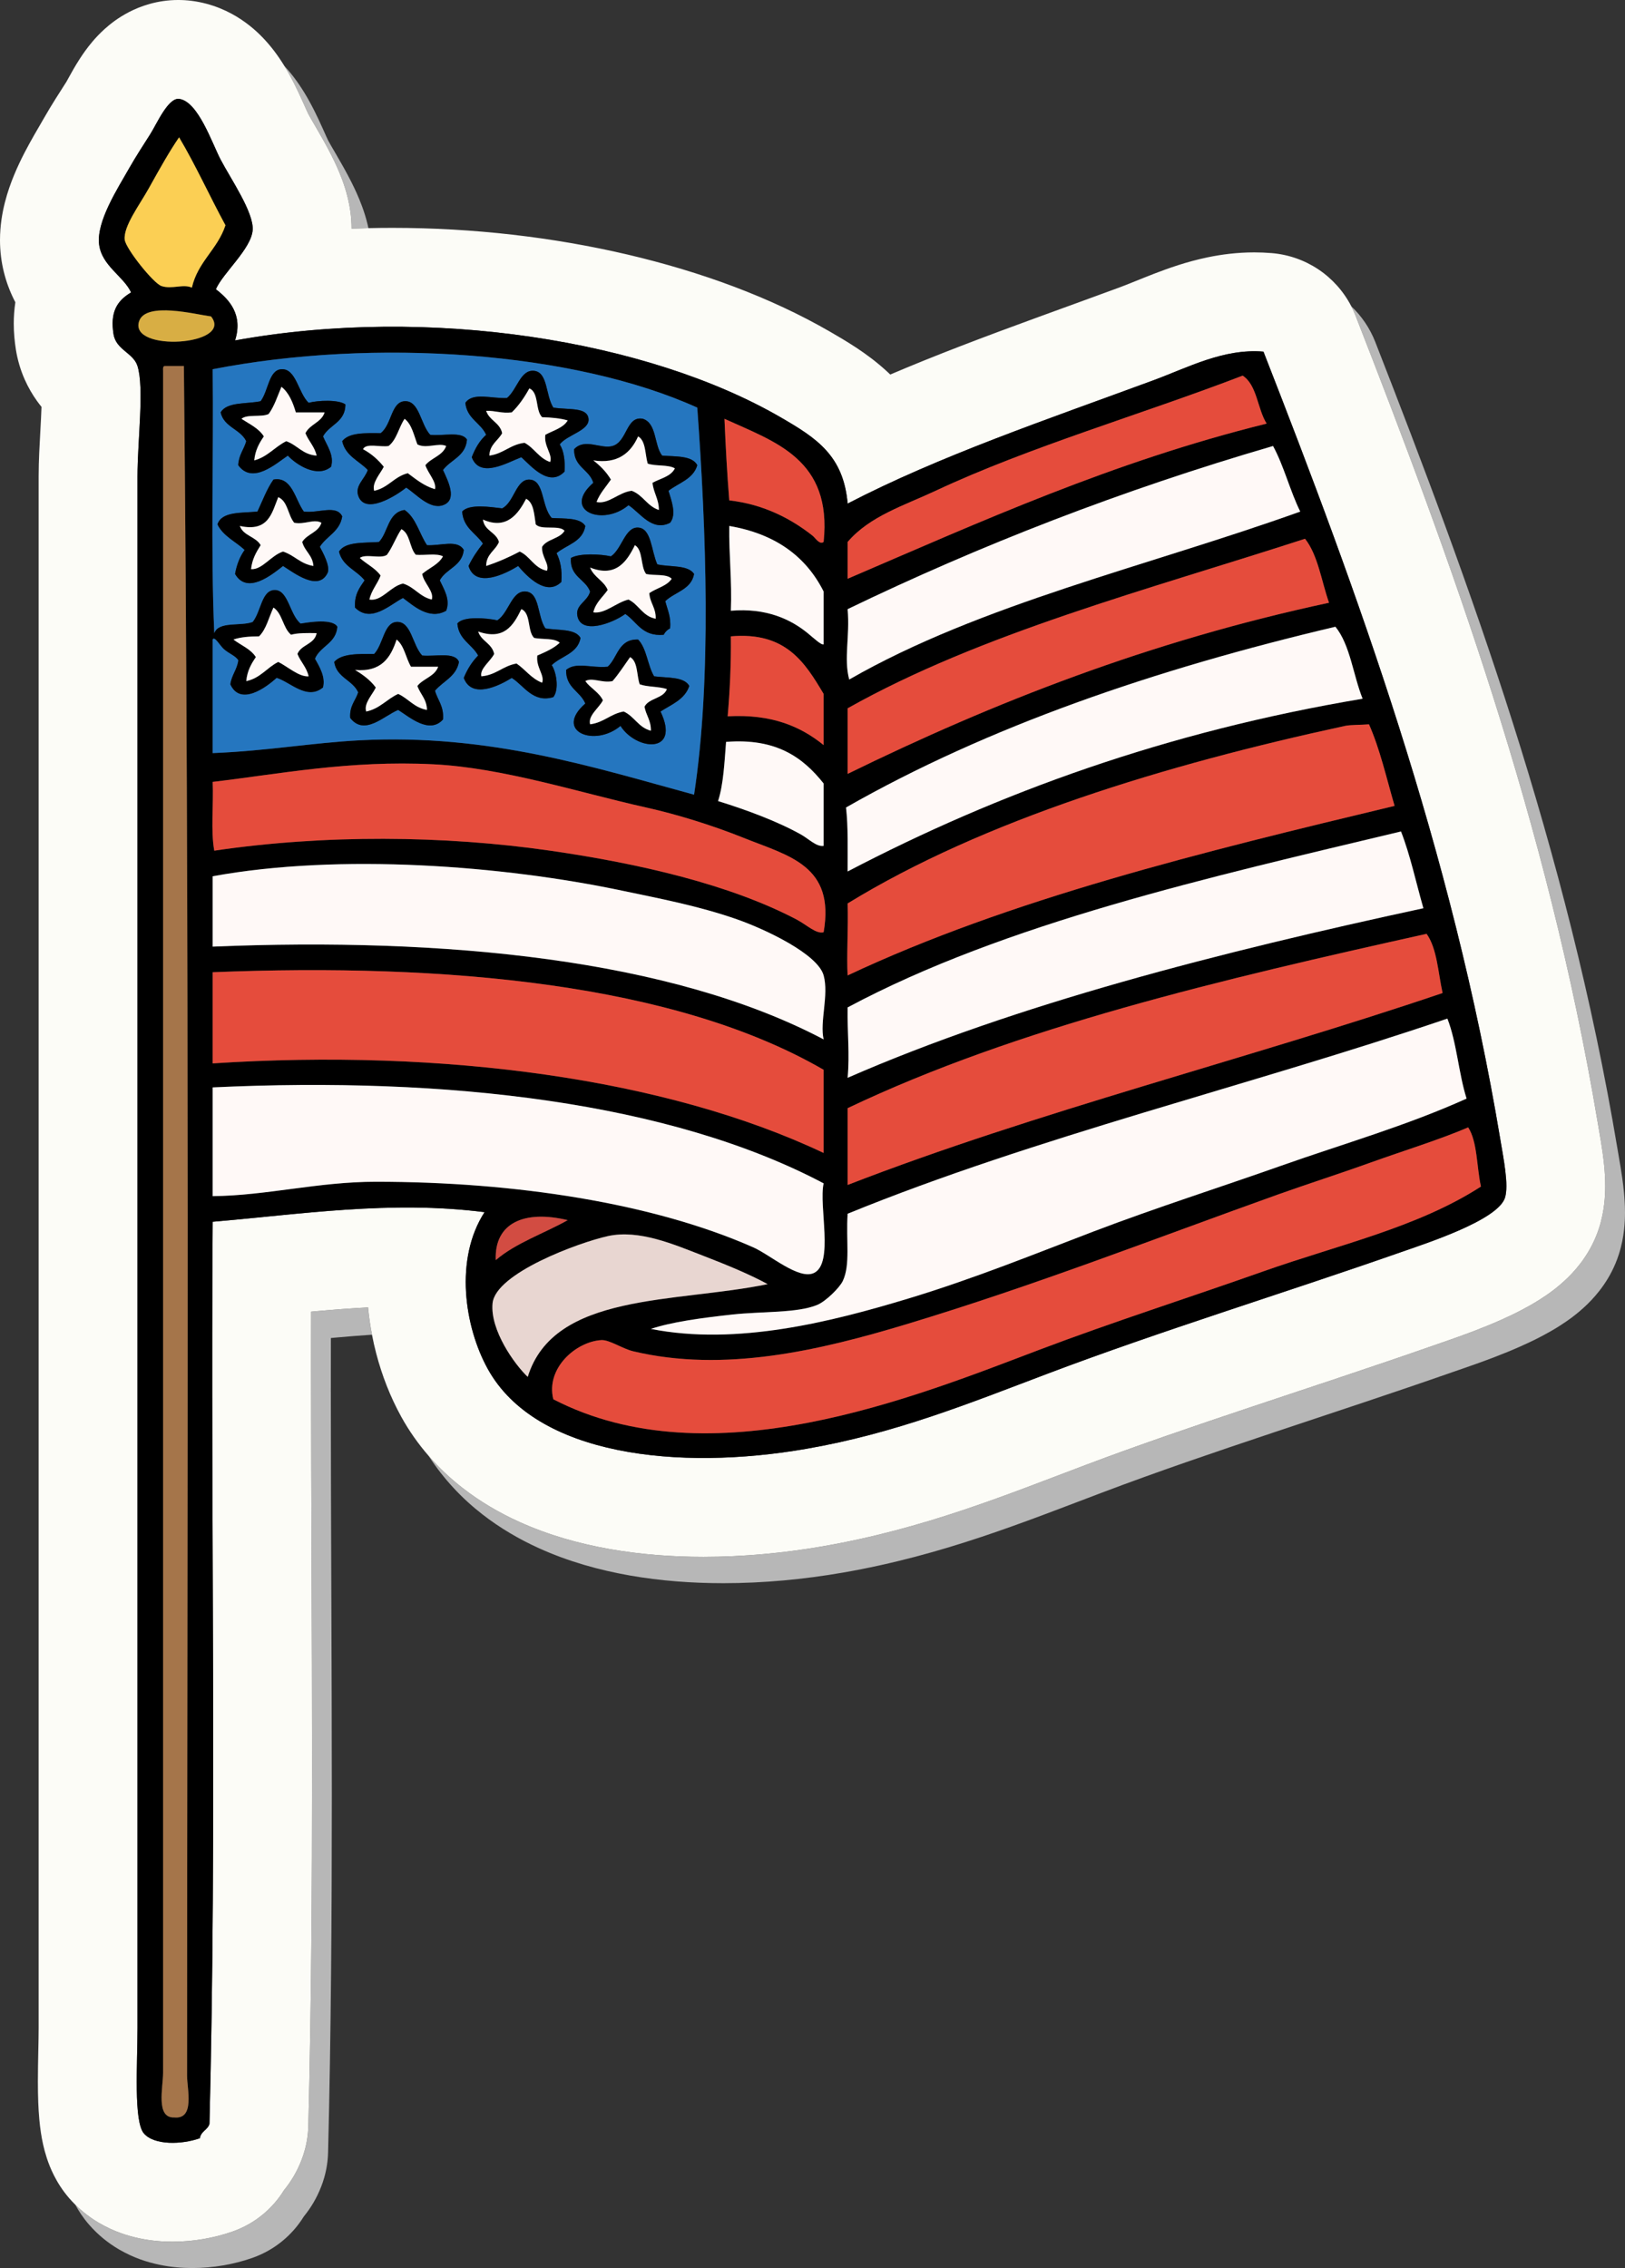 <?xml version="1.0" encoding="UTF-8"?><svg xmlns="http://www.w3.org/2000/svg" xmlns:xlink="http://www.w3.org/1999/xlink" height="3441.2" preserveAspectRatio="xMidYMid meet" version="1.0" viewBox="0.0 -0.0 2465.7 3441.2" width="2465.7" zoomAndPan="magnify"><rect x="0.0" y="-0.0" width="2465.7" height="3441.2" fill="#333333" stroke="none"/><defs><clipPath id="a"><path d="M 114 1983 L 565 1983 L 565 3441.199 L 114 3441.199 Z M 114 1983"/></clipPath><clipPath id="b"><path d="M 650 464 L 2465.691 464 L 2465.691 2403 L 650 2403 Z M 650 464"/></clipPath></defs><g><g><path d="M 452.965 140.344 C 458.172 151.395 462.262 160.781 465.023 166.891 C 466.473 170.109 467.555 172.406 467.789 172.875 C 468.484 174.188 470.102 177.117 472.266 180.871 C 474.543 184.848 477.426 189.766 480.66 195.32 C 487.152 206.512 495 220.043 503.062 235.988 C 508.438 246.711 513.969 258.477 519.285 272.805 C 522.309 281.043 525.281 290.145 527.871 300.949 C 530.766 313.328 533.383 327.922 533.449 346.902 C 533.449 346.926 533.449 346.926 533.449 346.945 C 541.984 346.598 550.512 346.352 559.035 346.164 C 558.656 344.383 558.266 342.641 557.871 340.961 C 555.281 330.137 552.309 321.035 549.285 312.816 C 543.965 298.469 538.438 286.703 533.062 276 C 525 260.035 517.152 246.504 510.66 235.312 C 507.426 229.758 504.543 224.84 502.266 220.883 C 500.102 217.109 498.484 214.18 497.793 212.867 C 497.555 212.395 496.473 210.121 495.023 206.883 C 492.262 200.793 488.172 191.387 482.965 180.336 C 479.027 172.016 474.434 162.707 468.719 152.438 C 464.418 144.73 459.492 136.492 453.375 127.555 C 448.77 120.871 443.492 113.781 437.012 106.238 C 435.254 104.207 433.406 102.137 431.457 100.027 C 434.098 104.309 436.496 108.449 438.723 112.449 C 444.438 122.695 449.027 132.023 452.965 140.344" fill="#b7b7b7"/></g><g clip-path="url(#a)"><path d="M 481.996 1989.23 C 478.703 1989.52 475.395 1989.82 472.078 1990.129 C 472.02 2016.449 471.996 2042.809 471.996 2069.219 C 471.996 2272.172 473.5 2477.629 473.5 2682.73 C 473.5 2864.82 472.316 3046.621 467.797 3226.191 C 467.484 3238.73 465.461 3251.859 461.984 3263.922 C 456.684 3282.641 447.773 3299.75 439.191 3312.051 C 436.352 3316.148 433.594 3319.77 431.016 3322.941 C 413.371 3351.59 386.27 3373.98 353.367 3385.641 C 338.059 3391.031 323.391 3394.668 308.379 3397.23 C 293.379 3399.762 278.102 3401.18 261.758 3401.199 C 246.379 3401.168 230.074 3399.98 211.801 3396.199 C 193.582 3392.309 173.051 3386.031 150.297 3372.789 C 138.461 3365.84 126.008 3356.762 114.176 3345.02 C 119.008 3353.949 125.363 3363.98 134.691 3374.871 C 149.191 3391.691 165.246 3403.949 180.297 3412.789 C 203.051 3426.031 223.582 3432.309 241.801 3436.199 C 260.074 3439.98 276.379 3441.172 291.758 3441.199 C 308.102 3441.18 323.379 3439.762 338.379 3437.23 C 353.391 3434.668 368.059 3431.031 383.367 3425.641 C 416.27 3413.98 443.371 3391.59 461.016 3362.941 C 463.594 3359.77 466.352 3356.148 469.191 3352.051 C 477.773 3339.75 486.684 3322.641 491.984 3303.922 C 495.461 3291.859 497.484 3278.73 497.797 3266.191 C 502.316 3086.621 503.5 2904.82 503.5 2722.73 C 503.5 2517.629 501.996 2312.172 501.996 2109.219 C 501.996 2082.809 502.02 2056.449 502.078 2030.129 C 505.395 2029.82 508.703 2029.52 511.996 2029.23 C 529.738 2027.641 547.199 2026.238 564.426 2025.102 C 561.828 2011.59 559.809 1997.789 558.496 1983.68 C 533.523 1984.949 508.059 1986.898 481.996 1989.23" fill="#b7b7b7"/></g><g clip-path="url(#b)"><path d="M 2464.039 1808.109 C 2462.652 1794.082 2460.77 1781.773 2458.98 1770.742 C 2457.172 1759.781 2455.457 1750.121 2454.234 1742.801 C 2377.902 1286.133 2229.773 884.891 2086.809 518.906 C 2078.609 497.941 2066.047 479.57 2050.379 464.691 C 2052.75 469.273 2054.906 474.02 2056.805 478.914 C 2199.77 844.879 2347.902 1246.125 2424.23 1702.801 C 2425.453 1710.121 2427.172 1719.781 2428.98 1730.738 C 2430.77 1741.77 2432.648 1754.082 2434.035 1768.109 C 2434.949 1777.512 2435.66 1787.66 2435.68 1799.551 C 2435.68 1807.5 2435.371 1816.23 2434.199 1826.461 C 2432.977 1836.699 2431.004 1848.473 2426.457 1862.871 C 2420.215 1882.34 2411.688 1897.551 2403.359 1909.641 C 2394.957 1921.75 2386.613 1930.961 2378.762 1938.672 C 2363.02 1953.941 2348.996 1963.699 2335.738 1972.172 C 2326.902 1977.742 2318.391 1982.551 2310.062 1986.949 C 2298.945 1992.801 2288.152 1997.93 2277.598 2002.629 C 2263.555 2008.883 2249.93 2014.371 2237.168 2019.27 C 2220.184 2025.781 2204.609 2031.25 2192.336 2035.512 C 2185.344 2037.93 2179.426 2039.961 2175.391 2041.379 C 1991.012 2105.871 1808.699 2161.633 1642.559 2224.531 C 1583.488 2246.863 1523.84 2270.309 1459.309 2291.84 C 1394.84 2313.352 1325.469 2332.801 1248.648 2346.102 C 1189.578 2356.32 1128.547 2362.109 1067.43 2362.121 C 1019.969 2362.109 972.453 2358.629 925.574 2350.41 C 878.719 2342.148 832.383 2329.223 787.684 2308.98 C 757.922 2295.469 728.875 2278.629 701.707 2257.449 C 683.527 2243.32 666.211 2227.109 650.434 2208.961 C 672.906 2243.91 701.078 2273.648 731.707 2297.453 C 758.875 2318.629 787.926 2335.469 817.684 2348.98 C 862.383 2369.219 908.719 2382.148 955.574 2390.41 C 1002.449 2398.629 1049.969 2402.109 1097.43 2402.121 C 1158.551 2402.109 1219.578 2396.32 1278.648 2386.102 C 1355.469 2372.801 1424.84 2353.352 1489.309 2331.84 C 1553.84 2310.309 1613.488 2286.859 1672.559 2264.531 C 1838.699 2201.629 2021.016 2145.871 2205.395 2081.379 C 2209.41 2079.961 2215.344 2077.93 2222.34 2075.512 C 2234.609 2071.25 2250.188 2065.781 2267.168 2059.27 C 2279.934 2054.371 2293.555 2048.879 2307.598 2042.633 C 2318.152 2037.93 2328.945 2032.801 2340.066 2026.949 C 2348.395 2022.551 2356.902 2017.742 2365.742 2012.172 C 2378.98 2003.699 2393.023 1993.941 2408.766 1978.672 C 2416.617 1970.961 2424.961 1961.75 2433.359 1949.641 C 2441.688 1937.551 2450.215 1922.34 2456.461 1902.871 C 2461.008 1888.473 2462.98 1876.699 2464.203 1866.461 C 2465.371 1856.23 2465.684 1847.5 2465.684 1839.551 C 2465.664 1827.66 2464.953 1817.512 2464.039 1808.109" fill="#b7b7b7"/></g><g><path d="M 322.699 1853.688 C 319.469 2306.668 329.141 2773.738 317.848 3222.41 C 315.133 3231.828 304.785 3233.621 303.289 3244.238 C 275.758 3254 233.988 3255.129 218.34 3236.969 C 202.57 3218.66 208.633 3131.641 208.633 3076.801 C 208.633 2287.578 208.633 1514.105 208.633 722.793 C 208.633 668.367 219.109 588.652 208.633 555.355 C 202.285 535.133 176.055 531.102 172.238 506.82 C 167.242 475.09 176.18 457.02 198.93 443.719 C 187.602 419.125 154.434 403.352 150.398 370.906 C 146.082 336.195 178.02 286.902 196.504 254.41 C 206.582 236.699 217.449 220.25 228.047 203.469 C 237.949 187.801 255.113 148.027 271.742 150.074 C 300.559 153.621 321.734 217.336 334.832 242.293 C 349.98 271.195 385.324 322.453 383.379 349.074 C 381.273 377.617 338.188 414.227 327.551 438.863 C 347.176 453.914 369.246 477.074 356.668 516.512 C 652.328 463.016 983.098 516.574 1184.211 633.008 C 1238.832 664.609 1279.832 690.98 1286.152 764.066 C 1425.852 691.59 1588.652 636.531 1749.664 577.188 C 1802.426 557.742 1856.422 528.461 1917.102 533.508 C 2059.375 897.473 2202.879 1288.02 2276.285 1727.508 C 2281.414 1758.137 2289.605 1798.316 2283.566 1817.285 C 2272.676 1851.406 2164.309 1886.316 2125.82 1899.809 C 1945.246 1963.035 1761.953 2019.008 1589.492 2084.238 C 1469.152 2129.758 1358.312 2174.855 1223.031 2198.297 C 1030.562 2231.656 813.422 2209.637 740.09 2076.957 C 704.695 2012.887 689.277 1910.168 735.258 1839.137 C 591.914 1820.957 456.762 1842.379 322.699 1853.688 Z M 701.707 2257.449 C 728.875 2278.629 757.926 2295.469 787.688 2308.977 C 832.387 2329.219 878.719 2342.148 925.578 2350.406 C 972.453 2358.629 1019.973 2362.105 1067.434 2362.117 C 1128.551 2362.105 1189.582 2356.316 1248.652 2346.098 C 1325.473 2332.797 1394.844 2313.348 1459.312 2291.836 C 1523.844 2270.309 1583.492 2246.859 1642.562 2224.527 C 1808.703 2161.625 1991.016 2105.867 2175.391 2041.379 C 2179.426 2039.957 2185.355 2037.926 2192.344 2035.508 C 2204.609 2031.246 2220.191 2025.777 2237.164 2019.27 C 2249.938 2014.367 2263.555 2008.875 2277.613 2002.629 C 2288.148 1997.93 2298.957 1992.797 2310.062 1986.949 C 2318.402 1982.547 2326.91 1977.738 2335.734 1972.168 C 2348.992 1963.699 2363.031 1953.938 2378.781 1938.668 C 2386.637 1930.957 2394.973 1921.746 2403.355 1909.637 C 2411.695 1897.547 2420.223 1882.336 2426.473 1862.867 C 2431.012 1848.465 2432.977 1836.695 2434.199 1826.457 C 2435.383 1816.227 2435.68 1807.496 2435.699 1799.547 C 2435.68 1787.656 2434.961 1777.508 2434.051 1768.105 C 2432.66 1754.074 2430.781 1741.766 2428.984 1730.738 C 2427.191 1719.777 2425.461 1710.117 2424.234 1702.797 C 2347.895 1246.133 2199.777 844.883 2056.812 478.891 C 2054.902 474.016 2052.754 469.266 2050.387 464.684 C 2026.855 419.02 1981.516 388.344 1929.535 384.016 C 1920.594 383.277 1911.773 382.938 1903.145 382.938 C 1877.406 382.938 1853.543 386.02 1832.145 390.477 C 1800.004 397.23 1773.273 406.836 1751.055 415.367 C 1728.871 423.98 1711.004 431.602 1697.785 436.434 C 1618.543 465.652 1536.914 494.473 1455.863 525.781 C 1420.684 539.375 1385.613 553.438 1350.852 568.258 C 1349.352 566.82 1347.852 565.387 1346.34 564.012 C 1330.062 548.961 1314.102 537.348 1299.516 527.68 C 1284.871 518.031 1271.512 510.242 1259.344 503.191 C 1169.023 451.043 1064.703 412.684 952.023 386.188 C 839.359 359.844 718.344 345.738 595.383 345.719 C 583.285 345.719 571.168 345.867 559.039 346.141 C 550.512 346.352 541.984 346.582 533.453 346.922 C 533.453 346.922 533.453 346.898 533.453 346.898 C 533.387 327.922 530.766 313.312 527.871 300.941 C 525.281 290.133 522.312 281.031 519.289 272.797 C 513.969 258.465 508.438 246.684 503.062 235.98 C 495 220.02 487.156 206.508 480.664 195.316 C 477.43 189.746 474.543 184.824 472.27 180.855 C 470.105 177.098 468.484 174.184 467.793 172.855 C 467.559 172.391 466.473 170.109 465.023 166.883 C 462.266 160.781 458.176 151.387 452.965 140.324 C 449.027 132.004 444.438 122.695 438.723 112.434 C 436.496 108.445 434.098 104.305 431.461 100.02 C 429 96.008 426.328 91.871 423.375 87.543 C 418.773 80.852 413.496 73.758 407.012 66.219 C 397.242 54.969 384.895 42.363 366.363 29.867 C 357.098 23.66 346.199 17.559 333.414 12.406 C 320.676 7.277 305.984 3.16 290.133 1.195 C 283.664 0.395 277.082 -0.008 270.492 -0.008 C 254.746 -0.027 239.93 2.355 227.117 5.945 C 215.062 9.324 204.699 13.695 195.871 18.234 C 179.301 26.848 167.918 35.863 159 43.801 C 151.223 50.809 145.348 57.184 140.398 62.988 C 131.805 73.145 125.969 81.676 121.074 89.191 C 113.859 100.379 108.891 109.438 105.258 115.98 C 103.469 119.211 102.062 121.785 101.227 123.266 C 100.996 123.688 100.812 124.004 100.688 124.215 C 91.293 139.117 79.176 157.359 66.109 180.266 L 66.145 180.223 C 62.836 186.027 57.637 194.812 51.656 205.262 C 42.672 221.117 31.82 240.582 21.594 265.07 C 16.5 277.379 11.523 291.082 7.422 307.148 C 3.383 323.234 0.059 341.812 0 364.273 C 0.004 372.172 0.445 380.594 1.559 389.523 L 1.543 389.418 C 3.496 405.23 7.363 420.453 12.359 434.008 C 15.656 442.98 19.383 451.191 23.277 458.645 C 21.578 469.918 20.887 480.789 20.891 491.008 C 20.898 505.047 22.156 517.988 24.059 530.129 C 26.504 545.855 31.207 561.668 37.473 575.75 C 42.93 588.102 49.48 599.078 56.02 608.223 C 58.367 611.492 60.699 614.535 62.98 617.34 C 62.609 628.109 61.945 640.859 61.188 654.352 C 60.047 675.504 58.668 698.367 58.633 722.793 C 58.633 1514.105 58.633 2287.578 58.633 3076.801 C 58.637 3086.352 58.383 3099.031 58.094 3113 C 57.809 3127.008 57.488 3142.371 57.488 3158.281 C 57.488 3168.641 57.621 3179.238 58.043 3190.148 C 58.363 3198.34 58.844 3206.699 59.637 3215.469 C 60.238 3222.062 61.012 3228.891 62.133 3236.219 C 63.875 3247.258 66.129 3259.27 71.121 3274.609 C 73.672 3282.301 76.945 3290.898 81.988 3300.859 C 87.066 3310.801 93.887 3322.262 104.691 3334.871 C 107.789 3338.461 110.961 3341.828 114.176 3345.02 C 126.008 3356.762 138.461 3365.84 150.297 3372.789 C 173.051 3386.031 193.582 3392.309 211.801 3396.199 C 230.074 3399.98 246.379 3401.168 261.754 3401.199 C 278.102 3401.18 293.375 3399.762 308.379 3397.23 C 323.391 3394.668 338.059 3391.031 353.371 3385.641 C 386.27 3373.98 413.375 3351.59 431.016 3322.941 C 433.594 3319.77 436.352 3316.148 439.191 3312.051 C 447.773 3299.75 456.684 3282.641 461.988 3263.918 C 465.461 3251.859 467.484 3238.73 467.801 3226.191 C 472.316 3046.617 473.5 2864.82 473.5 2682.727 C 473.5 2477.629 471.996 2272.168 471.996 2069.219 C 471.996 2042.809 472.023 2016.449 472.082 1990.129 C 475.395 1989.816 478.703 1989.516 482 1989.227 C 508.059 1986.898 533.527 1984.945 558.496 1983.68 C 559.809 1997.785 561.828 2011.586 564.426 2025.098 C 566.273 2034.695 568.406 2044.156 570.824 2053.457 C 579.762 2087.496 592.238 2119.426 608.797 2149.496 C 620.719 2171.125 634.82 2190.988 650.434 2208.957 C 666.211 2227.109 683.531 2243.316 701.707 2257.449" fill="#fcfcf7"/></g><g><path d="M 24.07 530.188 C 24.066 530.172 24.062 530.152 24.059 530.137 C 24.059 530.137 24.059 530.117 24.059 530.117 L 24.07 530.188" fill="#fcfcf7"/></g><g><path d="M 322.699 1814.867 C 322.699 1759.859 322.699 1704.848 322.699 1649.859 C 679.09 1632.879 1017.371 1672.559 1249.75 1795.449 C 1242.109 1830.059 1265.609 1916.598 1235.172 1931.352 C 1212.242 1942.48 1168.668 1903.879 1142.961 1892.527 C 991.52 1825.598 782.52 1793.027 570.219 1793.027 C 482.828 1793.027 405.023 1814.02 322.699 1814.867 Z M 322.699 1186.328 C 423.969 1174.406 529.699 1153.273 657.59 1159.641 C 763.586 1164.91 878.828 1202.59 980.367 1225.16 C 1027.02 1235.504 1080.902 1252.191 1128.379 1271.262 C 1196.898 1298.762 1267.41 1312.984 1249.75 1414.445 C 1238.379 1417.477 1224.211 1403.293 1208.469 1395.008 C 1107.918 1342.32 971.68 1310.418 834.762 1290.68 C 673.293 1267.406 492.105 1266.031 325.125 1290.68 C 319.559 1260.637 324.23 1220.371 322.699 1186.328 Z M 468.309 1026.156 C 453.766 1027.328 436.496 1011.367 422.203 1004.312 C 404.969 1012.98 395.066 1028.961 373.652 1033.449 C 375.082 1017.891 381.289 1007.102 388.211 997.02 C 380.453 984.555 365.645 979.16 354.242 970.352 C 365.004 966.555 378.613 965.586 393.066 965.504 C 404.094 954.676 407.93 936.652 414.922 921.805 C 428.59 930.773 429.23 952.773 441.613 963.059 C 452.41 960.09 466.465 960.414 480.438 960.633 C 477.297 977.727 457.102 977.746 451.32 992.172 C 456.156 1004.336 465.203 1012.254 468.309 1026.156 Z M 322.699 560.199 C 568.613 512.32 869.961 533.332 1058.012 618.449 C 1071.449 802.844 1080.141 1029.75 1053.16 1205.742 C 902.879 1164.832 742.84 1112.91 545.953 1123.211 C 472.16 1127.09 405.59 1139.336 322.699 1142.648 C 322.699 1085.211 322.699 1027.77 322.699 970.352 C 325.5 964.434 333.656 979.523 339.684 984.898 C 347.516 991.867 357.633 995.121 361.52 1001.871 C 359.578 1016.113 351.332 1024.031 349.391 1038.297 C 364.664 1071.957 403.914 1043.125 419.758 1028.578 C 440.473 1034.863 465.844 1063.25 490.145 1043.145 C 494.301 1027.203 484.918 1011.586 478.012 999.465 C 486.148 980.09 510.004 976.453 511.984 950.938 C 504.863 938.43 470.5 943.645 456.172 946.066 C 439.742 932.734 437.637 895.418 417.332 895.113 C 396.707 894.793 396.312 927.48 383.379 943.645 C 365.215 950.574 331.621 942.047 325.125 960.633 C 319.469 832.02 324.324 692.879 322.699 560.199 Z M 211.062 487.406 C 221.09 457.184 297.543 477.184 320.254 480.133 C 355.402 524.402 195.309 534.867 211.062 487.406 Z M 264.461 3212.719 C 235.949 3213.988 247.457 3167.359 247.457 3144.762 C 247.477 2290.488 247.457 1416.145 247.457 562.645 C 247.262 559.191 247.066 555.758 249.887 555.352 C 259.594 555.352 269.297 555.352 279.02 555.352 C 287.781 1403.332 284.016 2286.832 283.875 3149.609 C 283.875 3169.91 295.973 3215.84 264.461 3212.719 Z M 189.223 363.641 C 187.062 343.438 211.668 311.051 225.621 285.98 C 244.5 252.059 257.344 229.367 271.742 208.316 C 297.078 250.926 318.168 297.797 342.109 341.801 C 330.156 378.391 300.18 396.938 291.156 436.453 C 277.863 430.332 261.09 439.344 245.035 434.012 C 232.703 429.93 190.668 377.098 189.223 363.641 Z M 1101.691 1125.656 C 1178.129 1119.594 1218.609 1149.516 1249.75 1188.754 C 1249.75 1220.309 1249.75 1251.848 1249.75 1283.406 C 1238.941 1285.145 1227.449 1273 1215.75 1266.414 C 1180.73 1246.637 1132.883 1228.797 1089.562 1215.441 C 1097.801 1189.703 1099.211 1157.152 1101.691 1125.656 Z M 1225.461 960.633 C 1200.211 939.988 1163.051 922.047 1108.969 926.652 C 1110.832 881.113 1105.918 842.344 1106.539 798.035 C 1175.68 809.797 1222.711 843.637 1249.75 897.539 C 1249.75 924.227 1249.75 950.938 1249.75 977.605 C 1246.551 979.402 1234.672 968.172 1225.461 960.633 Z M 1108.969 965.504 C 1192.312 958.191 1221.391 1005.164 1249.75 1052.844 C 1249.75 1078.742 1249.75 1104.625 1249.75 1130.504 C 1214.922 1102.219 1170.898 1083.148 1104.141 1086.824 C 1107.449 1048.094 1109.422 1007.973 1108.969 965.504 Z M 1249.75 822.301 C 1243.32 826.867 1237.398 816.238 1232.742 812.602 C 1201.711 788.199 1160.352 765.348 1106.539 759.207 C 1103.281 718.797 1101.031 677.359 1099.27 635.438 C 1176.449 670.715 1262.809 696.777 1249.75 822.301 Z M 1249.75 1623.148 C 1249.75 1665.219 1249.75 1707.27 1249.75 1749.34 C 1011.699 1636.559 672.559 1590.66 322.699 1613.441 C 322.699 1567.328 322.699 1521.23 322.699 1475.117 C 676.914 1460.77 1024.512 1492.578 1249.75 1623.148 Z M 1249.75 1577.039 C 1018.32 1455.039 674.734 1421.75 322.699 1436.27 C 322.699 1400.688 322.699 1365.109 322.699 1329.512 C 515.801 1294.195 763.855 1313.367 943.953 1351.352 C 998.371 1362.824 1060.102 1374.402 1118.691 1395.008 C 1161.59 1410.121 1240.84 1447.488 1249.75 1479.969 C 1257.898 1509.719 1243.559 1550.609 1249.75 1577.039 Z M 1278.871 1943.48 C 1290.551 1918.66 1283.52 1882.801 1286.152 1841.559 C 1571.562 1724.938 1896.141 1647.469 2196.18 1545.488 C 2210.344 1581.488 2213.234 1628.73 2225.316 1666.84 C 2133.531 1708.301 2038.312 1735.309 1943.812 1768.758 C 1851.43 1801.449 1755.648 1831.789 1659.859 1868.258 C 1572.969 1901.328 1479.281 1939.648 1378.352 1970.188 C 1262.84 2005.141 1118.051 2042.199 987.645 2016.301 C 1018.781 2005.828 1063.961 1999.609 1111.422 1994.449 C 1156.562 1989.531 1209.723 1992.488 1240.02 1979.891 C 1253.102 1974.457 1274.051 1953.73 1278.871 1943.48 Z M 2026.309 950.938 C 2048.797 978.594 2053.18 1024.375 2067.566 1060.137 C 1769.68 1110.059 1514.59 1202.836 1286.152 1322.238 C 1286.059 1289.145 1287.129 1254.918 1283.719 1225.16 C 1499.52 1102.02 1752.102 1015.668 2026.309 950.938 Z M 1286.152 924.227 C 1486.902 827.293 1701.18 743.891 1931.66 676.695 C 1948.223 707.059 1957.391 744.801 1972.93 776.195 C 1742.52 858.848 1487.281 916.652 1288.57 1031.004 C 1279.969 998.719 1289.77 966.734 1286.152 924.227 Z M 1286.152 822.301 C 1319.469 783.105 1372.25 766.863 1419.621 744.641 C 1562.301 677.746 1733.191 628.551 1885.559 569.918 C 1907.582 584.305 1907.883 620.387 1921.961 642.73 C 1689.07 700.23 1489.332 790.906 1286.152 878.125 C 1286.152 859.516 1286.152 840.91 1286.152 822.301 Z M 2016.609 914.531 C 1744.75 972.715 1507.691 1065.691 1286.152 1174.184 C 1286.152 1141.031 1286.152 1107.855 1286.152 1074.684 C 1489.082 960.535 1740.75 895.094 1980.211 817.453 C 1999.84 842.301 2005.051 881.598 2016.609 914.531 Z M 2116.094 1222.734 C 1823.77 1292.781 1532.539 1363.977 1286.152 1479.969 C 1284.43 1451.391 1287.32 1406.848 1286.152 1370.766 C 1492.359 1244.129 1768.801 1160.203 2040.875 1101.391 C 2049.363 1099.555 2065.324 1100 2077.242 1098.969 C 2093.91 1136.527 2103.832 1180.812 2116.094 1222.734 Z M 2159.793 1378.039 C 1851.051 1444.648 1541.68 1523.547 1286.152 1635.281 C 1289.461 1597.949 1285.52 1568.289 1286.152 1528.508 C 1525.402 1400.523 1835.91 1330.824 2125.812 1261.547 C 2139.914 1297.609 2148.582 1339.105 2159.793 1378.039 Z M 2188.906 1506.668 C 1891.641 1607.398 1572.832 1686.57 1286.152 1797.879 C 1286.152 1759.039 1286.152 1720.211 1286.152 1681.387 C 1544.168 1558.43 1852.934 1486.141 2164.645 1416.852 C 2180.523 1439.008 2182.078 1475.48 2188.906 1506.668 Z M 2247.133 1800.301 C 2150.5 1862.648 2031.359 1888.5 1917.102 1928.918 C 1804.75 1968.691 1689.051 2005.539 1577.359 2047.84 C 1387.93 2119.578 1077.66 2246.219 839.594 2123.078 C 827.785 2076.391 873.441 2035.648 912.41 2033.27 C 924.629 2032.539 944.203 2046.289 960.957 2050.27 C 1098.891 2083.082 1243.312 2049.051 1375.922 2009.02 C 1571.492 1949.961 1750.34 1879.879 1938.941 1812.43 C 1984.141 1796.289 2032.309 1780.93 2079.688 1763.898 C 2130.379 1745.711 2184.605 1729.039 2227.758 1710.508 C 2242.004 1732.648 2240.469 1770.598 2247.133 1800.301 Z M 861.449 1851.281 C 825.215 1871.668 782.73 1885.801 752.242 1911.938 C 749.832 1855.32 795.793 1835.469 861.449 1851.281 Z M 800.77 2089.109 C 781.055 2070.52 743.445 2018.238 747.387 1977.457 C 751.777 1931.871 877.723 1885.41 922.113 1875.539 C 969.82 1864.938 1023.379 1888.508 1065.289 1904.648 C 1102.891 1919.141 1137.711 1933.559 1164.801 1948.348 C 1025.492 1977.289 840.379 1960.449 800.77 2089.109 Z M 735.258 1839.141 C 689.277 1910.168 704.691 2012.891 740.09 2076.957 C 813.422 2209.641 1030.559 2231.66 1223.031 2198.301 C 1358.312 2174.859 1469.148 2129.758 1589.488 2084.238 C 1761.953 2019.008 1945.242 1963.039 2125.812 1899.809 C 2164.301 1886.32 2272.672 1851.41 2283.562 1817.289 C 2289.602 1798.32 2281.398 1758.141 2276.289 1727.508 C 2202.887 1288.012 2059.363 897.477 1917.102 533.512 C 1856.422 528.461 1802.422 557.734 1749.66 577.191 C 1588.648 636.551 1425.852 691.586 1286.152 764.074 C 1279.832 690.977 1238.832 664.613 1184.211 633.016 C 983.098 516.582 652.328 463.023 356.668 516.52 C 369.246 477.082 347.176 453.91 327.551 438.879 C 338.188 414.23 381.273 377.621 383.379 349.074 C 385.324 322.445 349.98 271.211 334.832 242.301 C 321.734 217.328 300.559 153.625 271.742 150.07 C 255.113 148.031 237.949 187.809 228.051 203.469 C 217.449 220.258 206.582 236.703 196.504 254.422 C 178.02 286.91 146.082 336.203 150.398 370.914 C 154.434 403.363 187.602 419.141 198.93 443.727 C 176.18 457.043 167.242 475.105 172.238 506.824 C 176.055 531.086 202.285 535.148 208.633 555.352 C 219.109 588.668 208.633 668.391 208.633 722.801 C 208.633 1514.109 208.633 2287.582 208.633 3076.801 C 208.633 3131.641 202.57 3218.66 218.34 3236.969 C 233.988 3255.129 275.754 3254 303.285 3244.238 C 304.785 3233.617 315.133 3231.828 317.844 3222.41 C 329.141 2773.738 319.469 2306.672 322.699 1853.691 C 456.762 1842.379 591.914 1820.961 735.258 1839.141" fill="inherit"/></g><g><path d="M 245.035 434.008 C 261.09 439.344 277.863 430.34 291.152 436.449 C 300.18 396.941 330.156 378.375 342.109 341.785 C 318.168 297.793 297.078 250.926 271.742 208.324 C 257.344 229.367 244.5 252.055 225.621 285.992 C 211.668 311.062 187.062 343.43 189.223 363.641 C 190.668 377.105 232.703 429.926 245.035 434.008" fill="#fbcf54"/></g><g><path d="M 320.254 480.133 C 297.543 477.184 221.09 457.176 211.062 487.398 C 195.309 534.852 355.402 524.379 320.254 480.133" fill="#d8ae44"/></g><g><path d="M 390.66 776.203 C 398.434 759.707 404.855 741.883 414.922 727.668 C 443.254 722.367 447.84 758.594 461.023 776.203 C 482.719 779.184 510.465 765.133 519.262 783.48 C 515.691 806.586 495.602 813.219 485.293 829.605 C 490.59 839.719 500.578 857.922 497.422 868.418 C 483.988 898.836 445.77 868.938 429.48 858.715 C 412.742 871.758 375.188 902.879 356.668 870.844 C 359.254 856.43 364.109 844.301 371.227 834.438 C 357.543 821.43 338.668 813.613 329.977 795.609 C 336.633 775.574 366.43 778.68 390.66 776.203 Z M 395.492 608.754 C 407.57 592.492 407.73 561.352 427.039 560.219 C 449.355 558.91 452.441 596.121 468.305 611.18 C 482.348 607.422 513.48 606.039 524.113 613.605 C 523.988 640.988 499.668 644.168 490.145 662.137 C 495.941 676.047 507.449 690.672 502.293 708.262 C 481.133 725.801 449.41 704.922 436.762 691.266 C 419.363 702.82 383.219 735.879 361.52 705.82 C 362.164 690.293 370.137 682.082 373.652 669.434 C 364.699 650.871 339.809 648.266 334.832 625.734 C 344.285 609.328 374.152 613.281 395.492 608.754 Z M 577.496 657.285 C 594.59 644.527 593.215 609.977 613.91 608.754 C 636.375 607.441 637.891 643.648 652.754 659.711 C 671.559 661.941 700.66 653.855 708.543 667.008 C 706.512 692.469 683.867 697.32 672.148 713.098 C 680.105 730.293 694.465 758.754 672.148 766.5 C 651.859 773.543 631.324 749.375 616.336 739.797 C 601.902 751.586 553.625 782.418 543.527 751.945 C 538.477 736.637 553.746 726.555 558.082 713.098 C 544.688 698.992 524.293 691.895 519.262 669.434 C 529.449 656.156 553.801 657.055 577.496 657.285 Z M 769.223 603.902 C 784.875 591.055 789.652 560.348 810.473 562.645 C 831.543 564.965 827.672 599.734 839.594 618.457 C 863.5 622.195 891.066 617.305 892.992 635.438 C 894.887 653.352 860.129 659.711 849.316 674.266 C 855.578 684.184 857.559 698.398 856.598 715.523 C 833.418 739.871 805.996 707.348 791.062 693.691 C 770.418 701.453 728.152 726.984 715.84 693.691 C 721.016 680.27 727.793 668.445 737.68 659.711 C 729.438 641.258 708.543 635.438 706.117 611.18 C 717.75 594.594 745.996 605.125 769.223 603.902 Z M 929.391 676.711 C 952.176 670.062 949.82 630.566 975.512 635.438 C 996.832 642.426 992.285 675.289 1004.629 691.266 C 1025.598 692.938 1050.18 691.012 1058.008 705.82 C 1051.816 727.148 1029.766 732.574 1014.34 744.648 C 1018.168 758.02 1027.238 780.137 1016.758 793.184 C 989.266 807.25 971.195 777.73 953.656 766.5 C 914.457 799.488 851.977 774.781 900.273 732.52 C 894.117 711.984 870.582 708.82 871.152 681.562 C 887.5 664.113 911.637 681.867 929.391 676.711 Z M 1009.465 912.117 C 1012.637 925.125 1018.438 935.492 1016.758 953.352 C 1012.477 955.547 1009.246 958.797 1007.059 963.074 C 974.156 966.039 966.73 943.543 948.805 931.523 C 929.801 945.395 881.148 964.062 876.008 933.949 C 873.188 917.453 891.477 912.762 895.418 897.543 C 888.141 878.121 864.32 875.262 866.301 846.586 C 879.238 839.18 910.676 840.492 926.961 844.16 C 943.824 832.855 948.34 799.418 968.23 800.477 C 988.625 801.555 988.055 835.785 997.348 856.289 C 1016.406 860.672 1043.898 856.648 1053.156 870.844 C 1048.828 894.828 1023.809 898.137 1009.465 912.117 Z M 1002.207 1079.562 C 1033.129 1144.34 965.68 1139.309 941.523 1101.395 C 902.289 1134.387 839.844 1109.68 888.141 1067.418 C 880.324 1048.551 858.469 1043.699 859.004 1016.457 C 874.188 1003.844 897.133 1014.016 922.109 1011.59 C 937.418 997.789 938.078 969.328 968.23 970.352 C 981.363 983.898 982.469 1009.504 992.496 1026.16 C 1012.43 1028.855 1037.656 1026.289 1045.879 1040.734 C 1039.078 1061.453 1018.898 1068.766 1002.207 1079.562 Z M 839.594 1057.715 C 808.547 1067.059 794.879 1039.816 776.504 1028.586 C 756.52 1040.969 715.754 1060.785 703.711 1028.586 C 709.098 1015.379 716.27 1003.953 725.547 994.609 C 716.145 977.305 696.09 970.676 693.984 946.074 C 702.602 934.434 739.125 937.848 754.664 941.227 C 772.504 929.473 776.449 895.137 798.344 897.543 C 819.254 899.844 815.129 935.027 827.461 953.352 C 846.566 956.895 872.742 953.391 880.859 967.906 C 876.523 991.895 851.512 995.203 837.164 1009.18 C 844.125 1019.422 848.707 1046.035 839.594 1057.715 Z M 703.711 834.438 C 701.105 859.359 676.84 862.594 667.293 880.547 C 672.969 893.031 683.832 909.348 677 926.672 C 651.113 941.352 626.883 918.586 611.484 907.266 C 592.125 917.059 562.883 946.238 538.672 921.82 C 537.477 902 545.664 891.578 553.25 880.547 C 541.152 865.145 519.598 859.199 514.406 836.863 C 524.098 821.484 551.77 824.07 575.07 822.309 C 589.254 807.359 588.453 777.422 613.91 773.777 C 631.219 785.598 636.195 809.715 647.883 827.18 C 668.688 828.402 694.289 818.07 703.711 834.438 Z M 851.727 882.988 C 829.156 905.324 799.824 874.848 786.207 858.715 C 767.336 870.484 721.477 893.445 710.988 858.715 C 716.984 846.117 724.531 835.066 732.828 824.734 C 722.031 808.832 703.086 801.09 701.266 776.203 C 711.754 764.074 744.266 769.25 761.945 771.352 C 780.27 762.078 782.855 727.164 803.195 727.668 C 826.531 728.227 821.055 768.332 837.164 785.922 C 856.938 787.18 880.074 785.078 888.141 798.035 C 884.145 822.363 859.844 826.371 844.445 839.309 C 850.207 850.555 853.168 864.57 851.727 882.988 Z M 660.012 1048.012 C 664.066 1062.582 673.859 1071.387 672.148 1091.691 C 651.344 1114.602 621.051 1087.703 604.207 1077.121 C 583.172 1085.512 552.965 1117.387 531.395 1089.266 C 530.09 1070.957 539.457 1063.34 543.527 1050.418 C 535.016 1031.445 510.645 1028.301 507.125 1004.312 C 518.441 991.355 543.578 992.219 567.789 992.184 C 581.672 977.609 582.473 944.781 601.777 943.648 C 624.047 942.34 625.633 978.797 640.605 994.609 C 660.48 996.566 690.398 988.5 696.41 1004.312 C 692.199 1026.789 672.164 1033.438 660.012 1048.012 Z M 325.125 960.648 C 331.621 942.07 365.215 950.566 383.379 943.648 C 396.312 927.496 396.707 894.793 417.332 895.117 C 437.637 895.441 439.738 932.742 456.172 946.074 C 470.496 943.648 504.863 938.441 511.98 950.926 C 510 976.461 486.148 980.109 478.008 999.477 C 484.914 1011.59 494.301 1027.223 490.145 1043.16 C 465.844 1063.25 440.473 1034.859 419.758 1028.586 C 403.914 1043.141 364.66 1071.965 349.387 1038.289 C 351.332 1024.043 359.578 1016.117 361.52 1001.887 C 357.633 995.129 347.516 991.879 339.684 984.906 C 333.652 979.535 325.5 964.441 322.699 970.352 C 322.699 1027.777 322.699 1085.223 322.699 1142.652 C 405.59 1139.344 472.16 1127.109 545.953 1123.227 C 742.836 1112.914 902.879 1164.844 1053.156 1205.738 C 1080.137 1029.754 1071.449 802.848 1058.008 618.457 C 869.961 533.34 568.613 512.336 322.699 560.219 C 324.32 692.883 319.469 832.012 325.125 960.648" fill="#2576bf"/></g><g><path d="M 279.02 555.352 C 269.297 555.352 259.594 555.352 249.887 555.352 C 247.066 555.758 247.266 559.191 247.457 562.625 C 247.457 1416.148 247.477 2290.488 247.457 3144.758 C 247.457 3167.359 235.949 3213.988 264.461 3212.719 C 295.973 3215.84 283.875 3169.91 283.875 3149.609 C 284.016 2286.828 287.781 1403.328 279.02 555.352" fill="#a5754a"/></g><g><path d="M 407.625 628.148 C 416.207 616.496 421.027 601.113 427.039 586.895 C 438.348 595.824 444.254 610.148 448.895 625.727 C 463.453 625.727 478.012 625.727 492.57 625.727 C 487.664 641.039 470 643.605 463.453 657.273 C 468.289 669.438 477.352 677.359 480.438 691.258 C 459.188 689.844 451.18 675.203 434.332 669.422 C 416.992 677.961 406.199 693.047 385.789 698.527 C 387.23 683 393.441 672.199 400.344 662.137 C 392.547 649.723 378.562 643.48 366.375 635.434 C 375.082 627.973 396.777 633.473 407.625 628.148 Z M 373.652 669.422 C 370.141 682.062 362.164 690.285 361.52 705.812 C 383.219 735.875 419.367 702.805 436.762 691.258 C 449.41 704.91 481.137 725.793 502.293 708.254 C 507.453 690.656 495.941 676.035 490.145 662.137 C 499.672 644.152 523.992 640.969 524.113 613.598 C 513.48 606.027 482.348 607.406 468.309 611.176 C 452.445 596.125 449.355 558.902 427.039 560.211 C 407.73 561.344 407.574 592.484 395.496 608.75 C 374.152 613.277 344.289 609.316 334.832 625.727 C 339.809 648.254 364.699 650.871 373.652 669.422" fill="inherit"/></g><g><path d="M 776.504 625.73 C 787.211 615.41 795.719 602.895 803.195 589.34 C 818.109 595.453 811.973 622.637 822.605 633.031 C 836.844 633.348 850.102 634.672 861.445 637.871 C 854.457 649.5 839.449 653.105 827.461 659.719 C 824.98 677.336 838.969 689.496 834.758 700.969 C 817.77 695.293 810.727 679.688 795.914 671.84 C 774.184 674.387 763.98 688.453 742.535 691.266 C 743.191 674.121 755.68 668.82 761.945 657.277 C 758.645 641.176 742.371 638.031 737.68 623.309 C 751.828 622.918 760.945 627.551 776.504 625.73 Z M 737.68 659.719 C 727.797 668.449 721.016 680.254 715.844 693.688 C 728.152 726.984 770.418 701.461 791.062 693.688 C 805.996 707.348 833.418 739.867 856.594 715.531 C 857.562 698.387 855.578 684.195 849.316 674.262 C 860.129 659.719 894.883 653.355 892.992 635.434 C 891.066 617.301 863.5 622.195 839.594 618.465 C 827.672 599.73 831.543 564.949 810.477 562.652 C 789.652 560.355 784.871 591.055 769.227 603.902 C 745.992 605.121 717.75 594.59 706.117 611.184 C 708.543 635.434 729.434 641.266 737.68 659.719" fill="inherit"/></g><g><path d="M 1885.566 569.922 C 1733.188 628.547 1562.301 677.746 1419.617 744.648 C 1372.25 766.859 1319.469 783.102 1286.148 822.312 C 1286.148 840.914 1286.148 859.516 1286.148 878.137 C 1489.328 790.906 1689.07 700.238 1921.961 642.727 C 1907.883 620.391 1907.586 584.297 1885.566 569.922" fill="#e54c3c"/></g><g><path d="M 400.344 662.133 C 393.441 672.203 387.23 683.008 385.785 698.539 C 406.199 693.059 416.992 677.965 434.336 669.418 C 451.18 675.215 459.188 689.855 480.438 691.273 C 477.352 677.367 468.289 669.438 463.453 657.285 C 470 643.609 487.664 641.051 492.57 625.73 C 478.012 625.73 463.453 625.73 448.895 625.73 C 444.254 610.145 438.348 595.82 427.039 586.906 C 421.023 601.109 416.207 616.5 407.625 628.164 C 396.777 633.484 375.082 627.969 366.375 635.43 C 378.562 643.484 392.547 649.719 400.344 662.133" fill="#fff9f7"/></g><g><path d="M 761.945 657.289 C 755.684 668.82 743.191 674.121 742.535 691.27 C 763.98 688.449 774.184 674.383 795.918 671.848 C 810.727 679.688 817.773 695.293 834.758 700.977 C 838.969 689.484 824.98 677.324 827.461 659.703 C 839.449 653.09 854.457 649.488 861.449 637.871 C 850.102 634.668 836.844 633.34 822.605 633.023 C 811.973 622.629 818.109 595.461 803.195 589.336 C 795.723 602.895 787.211 615.406 776.504 625.727 C 760.945 627.547 751.832 622.91 737.68 623.312 C 742.375 638.027 758.645 641.176 761.945 657.289" fill="#fff9f7"/></g><g><path d="M 589.633 676.691 C 601.961 667.18 605.062 648.441 613.914 635.418 C 624.902 643.852 627.953 660.227 633.324 674.258 C 646.582 681.387 665.441 671.266 677 676.691 C 671.668 691.574 654.379 694.492 645.457 705.812 C 649.277 717.895 662.836 731.402 660.016 742.215 C 643.156 737.227 631.328 727.23 618.766 717.945 C 598.051 723.125 589.168 740.129 567.793 744.648 C 563.957 732.793 576.961 718.727 582.352 708.246 C 573.75 697.449 563.457 688.32 550.809 681.543 C 555.516 671.703 577.285 678.898 589.633 676.691 Z M 519.262 669.426 C 524.293 691.887 544.688 698.996 558.086 713.078 C 553.75 726.551 538.48 736.617 543.527 751.934 C 553.625 782.41 601.906 751.57 616.34 739.781 C 631.328 749.379 651.863 773.543 672.148 766.484 C 694.469 758.75 680.109 730.289 672.148 713.078 C 683.871 697.309 706.512 692.461 708.547 666.988 C 700.66 653.848 671.559 661.93 652.758 659.707 C 637.891 643.625 636.375 607.43 613.914 608.75 C 593.219 609.969 594.59 644.512 577.5 657.273 C 553.805 657.047 529.449 656.141 519.262 669.426" fill="inherit"/></g><g><path d="M 968.234 662.129 C 980.062 668.906 978.637 688.945 982.777 703.395 C 994.656 707.688 1013.961 704.566 1024.039 710.672 C 1017.918 723.156 1002.012 725.844 990.074 732.516 C 991.609 747.949 999.691 756.848 999.777 773.781 C 981.973 768.105 975.641 750.969 958.512 744.641 C 938.633 746.898 923.238 765.59 905.125 761.641 C 910.336 748.242 919.418 738.707 926.965 727.672 C 920.043 715.98 910.766 706.652 900.277 698.531 C 936.656 704.203 956.887 687.754 968.234 662.129 Z M 871.156 681.547 C 870.586 708.809 894.121 711.98 900.277 732.516 C 851.977 774.762 914.457 799.473 953.656 766.488 C 971.199 777.73 989.27 807.23 1016.762 793.18 C 1027.242 780.145 1018.168 758.02 1014.34 744.641 C 1029.77 732.57 1051.82 727.137 1058.012 705.824 C 1050.18 690.996 1025.602 692.926 1004.629 691.254 C 992.285 675.289 996.836 642.422 975.516 635.422 C 949.82 630.559 952.176 670.062 929.395 676.703 C 911.641 681.855 887.5 664.113 871.156 681.547" fill="inherit"/></g><g><path d="M 582.352 708.246 C 576.961 718.746 563.953 732.809 567.793 744.652 C 589.164 740.141 598.051 723.133 618.766 717.953 C 631.324 727.23 643.156 737.23 660.016 742.223 C 662.836 731.414 649.273 717.902 645.457 705.816 C 654.379 694.508 671.668 691.582 677 676.691 C 665.438 671.27 646.582 681.391 633.324 674.266 C 627.953 660.219 624.902 643.848 613.914 635.434 C 605.062 648.445 601.957 667.172 589.629 676.691 C 577.285 678.895 555.516 671.699 550.809 681.547 C 563.457 688.312 573.75 697.453 582.352 708.246" fill="#fff9f7"/></g><g><path d="M 1232.738 812.609 C 1237.398 816.242 1243.32 826.859 1249.75 822.316 C 1262.809 696.781 1176.449 670.703 1099.27 635.434 C 1101.031 677.363 1103.281 718.797 1106.539 759.215 C 1160.348 765.34 1201.707 788.199 1232.738 812.609" fill="#e54c3c"/></g><g><path d="M 926.969 727.652 C 919.418 738.699 910.34 748.23 905.129 761.633 C 923.238 765.586 938.637 746.902 958.512 744.633 C 975.641 750.961 981.973 768.094 999.781 773.773 C 999.691 756.84 991.609 747.941 990.078 732.512 C 1002.012 725.844 1017.922 723.152 1024.043 710.656 C 1013.961 704.551 994.66 707.672 982.777 703.391 C 978.637 688.934 980.066 668.898 968.234 662.133 C 956.891 687.738 936.656 704.191 900.277 698.531 C 910.77 706.648 920.047 715.973 926.969 727.652" fill="#fff9f7"/></g><g><path d="M 1288.566 1031.016 C 1487.277 916.656 1742.516 858.855 1972.934 776.191 C 1957.383 744.816 1948.223 707.062 1931.652 676.703 C 1701.184 743.898 1486.898 827.309 1286.148 924.238 C 1289.77 966.738 1279.969 998.727 1288.566 1031.016" fill="#fff9f7"/></g><g><path d="M 422.203 754.352 C 436.977 760.605 436.777 781.84 446.469 793.184 C 462.453 796.301 476.262 786.777 487.719 793.184 C 483.152 808.027 465.824 810.113 458.582 822.305 C 462.277 836.434 474.32 842.172 475.586 858.703 C 455.922 855.715 446.629 842.355 429.48 836.867 C 411.41 842.523 397.867 864.758 380.938 863.555 C 382.578 848.195 388.961 837.602 395.496 827.16 C 388.301 814.117 369.16 813.051 363.949 798.02 C 407.449 807.562 412.406 778.539 422.203 754.352 Z M 371.227 834.434 C 364.109 844.289 359.258 856.418 356.672 870.828 C 375.188 902.855 412.746 871.746 429.48 858.703 C 445.77 868.926 483.988 898.816 497.426 868.41 C 500.582 857.918 490.59 839.703 485.293 829.578 C 495.605 813.199 515.695 806.578 519.262 783.477 C 510.465 765.109 482.723 779.172 461.027 776.188 C 447.84 758.59 443.258 722.359 414.922 727.664 C 404.859 741.859 398.438 759.707 390.66 776.188 C 366.43 778.672 336.633 775.57 329.977 795.602 C 338.668 813.598 357.543 821.406 371.227 834.434" fill="inherit"/></g><g><path d="M 822.609 829.586 C 821.305 844.52 834.152 855.961 829.887 865.984 C 810.367 862.055 804.785 844.172 788.637 836.863 C 772.758 845.254 755.914 852.68 737.68 858.707 C 737.844 840.273 751.723 835.547 757.09 822.309 C 752.848 807.125 734.953 805.609 732.828 788.344 C 769.242 804.492 786.641 779.066 798.344 756.789 C 810.027 762.902 810.441 780.285 812.902 795.617 C 821.305 805.008 848.191 795.918 856.598 805.324 C 849.457 817.598 830.086 817.648 822.609 829.586 Z M 888.141 798.031 C 880.074 785.078 856.938 787.176 837.164 785.91 C 821.055 768.328 826.531 728.219 803.195 727.668 C 782.855 727.168 780.27 762.066 761.945 771.344 C 744.266 769.246 711.754 764.066 701.266 776.203 C 703.086 801.098 722.031 808.84 732.828 824.742 C 724.531 835.062 716.984 846.102 710.988 858.707 C 721.48 893.457 767.332 870.48 786.211 858.707 C 799.824 874.84 829.156 905.328 851.727 882.984 C 853.172 864.57 850.207 850.547 844.445 839.293 C 859.844 826.371 884.145 822.359 888.141 798.031" fill="inherit"/></g><g><path d="M 395.496 827.164 C 388.961 837.598 382.578 848.199 380.934 863.562 C 397.867 864.75 411.41 842.512 429.48 836.859 C 446.629 842.363 455.922 855.715 475.586 858.699 C 474.32 842.184 462.277 836.43 458.582 822.301 C 465.824 810.121 483.152 808.027 487.719 793.176 C 476.262 786.781 462.453 796.309 446.469 793.176 C 436.777 781.836 436.977 760.621 422.203 754.355 C 412.406 778.539 407.449 807.551 363.949 798.023 C 369.156 813.055 388.301 814.125 395.496 827.164" fill="#fff9f7"/></g><g><path d="M 798.344 756.785 C 786.641 779.066 769.246 804.48 732.828 788.34 C 734.953 805.598 752.848 807.129 757.094 822.297 C 751.723 835.539 737.844 840.281 737.684 858.711 C 755.918 852.684 772.758 845.258 788.637 836.855 C 804.785 844.168 810.371 862.055 829.891 865.988 C 834.152 855.961 821.309 844.516 822.609 829.594 C 830.086 817.637 849.461 817.59 856.598 805.32 C 848.195 795.914 821.309 805.008 812.902 795.602 C 810.441 780.27 810.031 762.895 798.344 756.785" fill="#fff9f7"/></g><g><path d="M 640.605 870.844 C 643.105 885 658.945 897.145 655.164 909.66 C 636.734 905.457 628.883 890.645 611.488 885.41 C 592.039 889.664 579.391 912.805 560.531 909.66 C 563.742 895.082 572.684 886.227 577.5 873.266 C 569.469 861.895 556.055 855.887 545.953 846.578 C 554.465 839.703 578.586 848.457 587.223 841.715 C 595.73 830.016 600.871 814.926 609.062 802.883 C 622.496 809.676 621.246 831.16 630.898 841.715 C 644.246 842.945 662.691 839.047 672.148 844.156 C 665.352 856.754 650.938 861.762 640.605 870.844 Z M 647.883 827.168 C 636.199 809.707 631.219 785.586 613.914 773.77 C 588.453 777.418 589.254 807.352 575.07 822.309 C 551.77 824.059 524.098 821.473 514.406 836.855 C 519.602 859.195 541.156 865.133 553.25 880.531 C 545.668 891.562 537.48 902.004 538.676 921.805 C 562.887 946.238 592.129 917.043 611.488 907.258 C 626.883 918.562 651.113 941.344 677 926.648 C 683.836 909.336 672.973 893.02 667.297 880.531 C 676.84 862.582 701.105 859.34 703.711 834.434 C 694.293 818.07 668.688 828.395 647.883 827.168" fill="inherit"/></g><g><path d="M 1249.754 897.523 C 1222.715 843.641 1175.684 809.797 1106.543 798.023 C 1105.922 842.344 1110.832 881.113 1108.973 926.648 C 1163.055 922.027 1200.215 939.977 1225.465 960.621 C 1234.672 968.16 1246.555 979.398 1249.754 977.598 C 1249.754 950.922 1249.754 924.215 1249.754 897.523" fill="#fff9f7"/></g><g><path d="M 985.219 899.961 C 986.234 915.113 995.457 922.066 994.926 938.793 C 975.121 935.129 969.465 917.316 953.656 909.668 C 935.117 914.059 917.902 931.773 900.273 929.086 C 903.859 914.059 914.492 906.102 922.109 895.113 C 916.152 880.852 900.988 875.797 895.422 861.129 C 934.672 876.75 951.316 851.742 963.363 827.172 C 976.047 834.711 971.586 859.395 980.363 870.852 C 992.84 873.738 1011.656 870.285 1019.188 878.129 C 1011.801 889.359 996.102 892.262 985.219 899.961 Z M 997.352 856.281 C 988.055 835.777 988.625 801.551 968.23 800.465 C 948.34 799.41 943.824 832.848 926.965 844.16 C 910.676 840.48 879.238 839.168 866.305 846.59 C 864.324 875.262 888.141 878.113 895.422 897.547 C 891.477 912.746 873.188 917.449 876.008 933.945 C 881.148 964.059 929.801 945.391 948.805 931.516 C 966.734 943.527 974.156 966.039 1007.059 963.07 C 1009.246 958.793 1012.477 955.551 1016.758 953.348 C 1018.438 935.488 1012.637 925.129 1009.469 912.098 C 1023.809 898.129 1048.828 894.824 1053.16 870.852 C 1043.898 856.637 1016.41 860.672 997.352 856.281" fill="inherit"/></g><g><path d="M 630.898 841.711 C 621.246 831.16 622.496 809.664 609.062 802.883 C 600.871 814.926 595.734 830.008 587.223 841.711 C 578.586 848.445 554.465 839.707 545.957 846.566 C 556.055 855.891 569.469 861.895 577.5 873.258 C 572.684 886.223 563.742 895.078 560.531 909.66 C 579.391 912.801 592.039 889.672 611.488 885.398 C 628.883 890.641 636.734 905.453 655.164 909.66 C 658.949 897.148 643.105 884.992 640.605 870.832 C 650.938 861.75 665.355 856.75 672.152 844.141 C 662.695 839.043 644.246 842.926 630.898 841.711" fill="#fff9f7"/></g><g><path d="M 1286.152 1174.188 C 1507.691 1065.699 1744.754 972.707 2016.609 914.516 C 2005.055 881.582 1999.84 842.293 1980.215 817.438 C 1740.762 895.105 1489.082 960.539 1286.152 1074.68 C 1286.152 1107.855 1286.152 1141.031 1286.152 1174.188" fill="#e54c3c"/></g><g><path d="M 963.363 827.168 C 951.316 851.738 934.672 876.738 895.418 861.137 C 900.984 875.793 916.152 880.859 922.113 895.117 C 914.492 906.102 903.859 914.059 900.273 929.086 C 917.898 931.777 935.117 914.059 953.656 909.664 C 969.465 917.328 975.121 935.129 994.922 938.785 C 995.457 922.074 986.234 915.117 985.219 899.961 C 996.102 892.262 1011.797 889.359 1019.188 878.133 C 1011.66 870.277 992.836 873.723 980.363 870.836 C 971.586 859.402 976.047 834.707 963.363 827.168" fill="#fff9f7"/></g><g><path d="M 822.609 1035.859 C 806.215 1029.629 797.293 1015.883 783.785 1006.746 C 763.055 1010.258 752.777 1024.27 730.402 1026.145 C 727.586 1014.602 744.34 1003.355 749.816 992.172 C 746.516 976.066 730.242 972.926 725.551 958.199 C 764.625 971.852 778.934 949.293 791.066 924.223 C 806 930.332 799.844 957.527 810.48 967.898 C 823.305 970.461 841.328 967.82 849.32 975.191 C 840.184 983.848 827.711 989.203 815.332 994.609 C 812.852 1012.211 826.84 1024.379 822.609 1035.859 Z M 880.863 967.898 C 872.746 953.371 846.57 956.887 827.465 953.34 C 815.137 935.016 819.258 899.824 798.344 897.527 C 776.453 895.125 772.508 929.457 754.668 941.203 C 739.129 937.828 702.605 934.41 693.988 946.078 C 696.094 970.664 716.148 977.301 725.551 994.609 C 716.273 1003.934 709.102 1015.367 703.711 1028.582 C 715.758 1060.773 756.523 1040.969 776.508 1028.582 C 794.883 1039.812 808.551 1067.039 839.598 1057.699 C 848.711 1046.031 844.129 1019.414 837.168 1009.168 C 851.516 995.188 876.531 991.891 880.863 967.898" fill="inherit"/></g><g><path d="M 480.438 960.633 C 466.465 960.434 452.406 960.109 441.613 963.059 C 429.23 952.781 428.59 930.785 414.922 921.809 C 407.93 936.66 404.094 954.684 393.066 965.504 C 378.613 965.578 365 966.555 354.242 970.34 C 365.645 979.18 380.453 984.559 388.211 997.02 C 381.289 1007.109 375.082 1017.898 373.652 1033.449 C 395.062 1028.965 404.965 1012.984 422.203 1004.312 C 436.492 1011.375 453.766 1027.328 468.309 1026.152 C 465.199 1012.258 456.156 1004.328 451.32 992.18 C 457.102 977.742 477.297 977.727 480.438 960.633" fill="#fff9f7"/></g><g><path d="M 849.316 975.207 C 841.324 967.828 823.301 970.469 810.477 967.918 C 799.84 957.543 805.996 930.352 791.062 924.234 C 778.93 949.297 764.621 971.855 725.547 958.207 C 730.242 972.938 746.512 976.074 749.812 992.18 C 744.336 1003.359 727.582 1014.598 730.402 1026.148 C 752.773 1024.281 763.051 1010.277 783.785 1006.754 C 797.289 1015.895 806.211 1029.641 822.605 1035.863 C 826.836 1024.391 812.848 1012.223 815.328 994.602 C 827.711 989.215 840.184 983.855 849.316 975.207" fill="#fff9f7"/></g><g><path d="M 633.32 1040.719 C 637.66 1053.352 647.473 1060.543 647.883 1077.129 C 628.488 1073.879 619.781 1059.93 604.203 1052.863 C 586.934 1060.664 576.441 1075.242 555.676 1079.551 C 551.57 1067.457 565.148 1053.965 570.215 1043.156 C 561.992 1031.98 550.805 1023.75 538.672 1016.453 C 578.656 1020.023 592.82 997.793 601.777 970.352 C 613.535 979.629 615.766 998.422 623.617 1011.594 C 637.375 1011.594 651.129 1011.594 664.867 1011.594 C 659.535 1026.492 642.242 1029.406 633.32 1040.719 Z M 640.605 994.605 C 625.633 978.801 624.047 942.344 601.777 943.664 C 582.473 944.781 581.672 977.621 567.789 992.184 C 543.578 992.23 518.438 991.355 507.129 1004.309 C 510.641 1028.301 535.016 1031.445 543.523 1050.426 C 539.457 1063.332 530.09 1070.969 531.395 1089.27 C 552.965 1117.387 583.172 1085.5 604.203 1077.129 C 621.047 1087.691 651.344 1114.598 672.145 1091.695 C 673.859 1071.379 664.066 1062.582 660.012 1048 C 672.164 1033.453 692.203 1026.785 696.41 1004.309 C 690.398 988.504 660.477 996.57 640.605 994.605" fill="inherit"/></g><g><path d="M 1286.145 1322.23 C 1514.586 1202.832 1769.676 1110.082 2067.562 1060.141 C 2053.172 1024.391 2048.785 978.602 2026.297 950.934 C 1752.094 1015.668 1499.516 1102.031 1283.715 1225.168 C 1287.125 1254.914 1286.059 1289.152 1286.145 1322.23" fill="#fff9f7"/></g><g><path d="M 1249.75 1130.508 C 1249.75 1104.625 1249.75 1078.742 1249.75 1052.848 C 1221.391 1005.152 1192.309 958.188 1108.973 965.5 C 1109.422 1007.984 1107.449 1048.094 1104.141 1086.832 C 1170.898 1083.145 1214.922 1102.219 1249.75 1130.508" fill="#e54c3c"/></g><g><path d="M 601.781 970.348 C 592.824 997.801 578.656 1020.023 538.672 1016.461 C 550.805 1023.738 561.992 1031.969 570.215 1043.156 C 565.152 1053.965 551.574 1067.453 555.676 1079.551 C 576.445 1075.246 586.934 1060.648 604.207 1052.855 C 619.781 1059.922 628.488 1073.867 647.883 1077.125 C 647.473 1060.543 637.66 1053.355 633.324 1040.73 C 642.246 1029.406 659.535 1026.48 664.867 1011.594 C 651.129 1011.594 637.375 1011.594 623.617 1011.594 C 615.77 998.422 613.535 979.625 601.781 970.348" fill="#fff9f7"/></g><g><path d="M 977.926 1072.262 C 980.297 1085.273 987.898 1093.035 987.648 1108.656 C 968.828 1104.016 962.562 1086.82 946.383 1079.539 C 926.379 1082.98 916.227 1096.312 895.426 1098.965 C 891.785 1085.816 909.004 1074.141 914.836 1062.539 C 908.77 1050.012 895.941 1044.234 888.145 1033.438 C 898.477 1027.219 913.766 1036.852 929.395 1033.438 C 939.191 1022.199 947.328 1009.297 956.086 997.012 C 968.059 1003.668 965.863 1024.477 970.645 1038.277 C 982.566 1042.551 999.906 1041.383 1011.914 1045.555 C 1006.312 1060.188 984.797 1058.883 977.926 1072.262 Z M 992.504 1026.145 C 982.477 1009.477 981.371 983.895 968.238 970.336 C 938.086 969.305 937.426 997.77 922.117 1011.586 C 897.137 1013.996 874.191 1003.82 859.008 1016.438 C 858.473 1043.688 880.328 1048.527 888.145 1067.406 C 839.848 1109.672 902.293 1134.375 941.527 1101.379 C 965.688 1139.289 1033.133 1144.324 1002.215 1079.539 C 1018.902 1068.742 1039.082 1061.434 1045.883 1040.719 C 1037.664 1026.281 1012.434 1028.859 992.504 1026.145" fill="inherit"/></g><g><path d="M 956.086 997.016 C 947.328 1009.297 939.191 1022.207 929.395 1033.438 C 913.766 1036.855 898.477 1027.23 888.145 1033.438 C 895.941 1044.25 908.77 1050.008 914.836 1062.543 C 909 1074.148 891.785 1085.832 895.426 1098.965 C 916.227 1096.312 926.379 1082.98 946.383 1079.547 C 962.562 1086.82 968.828 1104.02 987.648 1108.668 C 987.898 1093.027 980.297 1085.277 977.926 1072.262 C 984.797 1058.883 1006.312 1060.188 1011.914 1045.57 C 999.906 1041.387 982.562 1042.555 970.645 1038.281 C 965.867 1024.473 968.059 1003.656 956.086 997.016" fill="#fff9f7"/></g><g><path d="M 1286.148 1370.77 C 1287.32 1406.867 1284.43 1451.398 1286.148 1479.965 C 1532.535 1363.973 1823.762 1292.789 2116.094 1222.734 C 2103.824 1180.805 2093.922 1136.52 2077.254 1098.973 C 2065.312 1100.008 2049.363 1099.562 2040.871 1101.387 C 1768.801 1160.199 1492.359 1244.148 1286.148 1370.77" fill="#e54c3c"/></g><g><path d="M 1249.75 1283.398 C 1249.75 1251.836 1249.75 1220.316 1249.75 1188.754 C 1218.609 1149.516 1178.129 1119.59 1101.688 1125.645 C 1099.211 1157.164 1097.801 1189.711 1089.559 1215.445 C 1132.879 1228.805 1180.73 1246.625 1215.75 1266.406 C 1227.449 1273.016 1238.938 1285.137 1249.75 1283.398" fill="#fff9f7"/></g><g><path d="M 834.762 1290.684 C 971.68 1310.406 1107.922 1342.324 1208.473 1395.016 C 1224.211 1403.281 1238.383 1417.473 1249.75 1414.441 C 1267.414 1312.973 1196.902 1298.754 1128.383 1271.258 C 1080.902 1252.195 1027.02 1235.508 980.367 1225.16 C 878.828 1202.59 763.59 1164.902 657.59 1159.625 C 529.699 1153.266 423.969 1174.391 322.699 1186.324 C 324.23 1220.375 319.559 1260.633 325.125 1290.684 C 492.105 1266.02 673.293 1267.398 834.762 1290.684" fill="#e54c3c"/></g><g><path d="M 1286.152 1635.285 C 1541.684 1523.547 1851.047 1444.652 2159.793 1378.031 C 2148.59 1339.094 2139.91 1297.598 2125.816 1261.547 C 1835.91 1330.816 1525.395 1400.523 1286.152 1528.508 C 1285.523 1568.289 1289.461 1597.949 1286.152 1635.285" fill="#fff9f7"/></g><g><path d="M 1249.754 1479.973 C 1240.84 1447.488 1161.594 1410.121 1118.691 1395.012 C 1060.102 1374.414 998.371 1362.82 943.953 1351.363 C 763.859 1313.363 515.801 1294.195 322.699 1329.512 C 322.699 1365.102 322.699 1400.691 322.699 1436.27 C 674.738 1421.754 1018.32 1455.039 1249.754 1577.035 C 1243.562 1550.613 1257.902 1509.715 1249.754 1479.973" fill="#fff9f7"/></g><g><path d="M 1286.148 1797.879 C 1572.832 1686.566 1891.637 1607.402 2188.91 1506.672 C 2182.074 1475.477 2180.52 1439.004 2164.645 1416.859 C 1852.934 1486.141 1544.176 1558.43 1286.148 1681.383 C 1286.148 1720.207 1286.148 1759.043 1286.148 1797.879" fill="#e54c3c"/></g><g><path d="M 322.699 1613.441 C 672.559 1590.66 1011.703 1636.551 1249.75 1749.34 C 1249.75 1707.262 1249.75 1665.211 1249.75 1623.148 C 1024.512 1492.574 676.914 1460.766 322.699 1475.117 C 322.699 1521.223 322.699 1567.32 322.699 1613.441" fill="#e54c3c"/></g><g><path d="M 1111.422 1994.453 C 1063.961 1999.613 1018.781 2005.824 987.648 2016.297 C 1118.051 2042.195 1262.844 2005.141 1378.352 1970.191 C 1479.281 1939.652 1572.977 1901.328 1659.859 1868.25 C 1755.66 1831.785 1851.43 1801.449 1943.816 1768.754 C 2038.328 1735.305 2133.539 1708.301 2225.324 1666.836 C 2213.23 1628.719 2210.348 1581.484 2196.191 1545.484 C 1896.141 1647.465 1571.559 1724.941 1286.152 1841.559 C 1283.523 1882.805 1290.555 1918.656 1278.871 1943.473 C 1274.055 1953.727 1253.102 1974.453 1240.023 1979.887 C 1209.723 1992.484 1156.562 1989.523 1111.422 1994.453" fill="#fff9f7"/></g><g><path d="M 1235.172 1931.352 C 1265.613 1916.598 1242.105 1830.062 1249.75 1795.449 C 1017.371 1672.562 679.09 1632.879 322.699 1649.863 C 322.699 1704.844 322.699 1759.859 322.699 1814.863 C 405.023 1814.02 482.832 1793.031 570.219 1793.031 C 782.52 1793.031 991.52 1825.602 1142.961 1892.531 C 1168.676 1903.883 1212.242 1942.477 1235.172 1931.352" fill="#fff9f7"/></g><g><path d="M 1938.934 1812.426 C 1750.34 1879.883 1571.492 1949.957 1375.918 2009.016 C 1243.309 2049.051 1098.887 2083.082 960.953 2050.277 C 944.199 2046.293 924.625 2032.551 912.406 2033.266 C 873.438 2035.652 827.781 2076.395 839.594 2123.082 C 1077.656 2246.223 1387.93 2119.582 1577.352 2047.84 C 1689.047 2005.543 1804.754 1968.691 1917.094 1928.922 C 2031.355 1888.5 2150.508 1862.648 2247.133 1800.309 C 2240.461 1770.602 2241.992 1732.648 2227.75 1710.52 C 2184.602 1729.051 2130.367 1745.715 2079.676 1763.898 C 2032.305 1780.941 1984.137 1796.297 1938.934 1812.426" fill="#e54c3c"/></g><g><path d="M 752.242 1911.941 C 782.73 1885.801 825.215 1871.672 861.449 1851.281 C 795.793 1835.469 749.832 1855.32 752.242 1911.941" fill="#d24c42"/></g><g><path d="M 1065.289 1904.648 C 1023.379 1888.512 969.82 1864.941 922.113 1875.539 C 877.723 1885.41 751.777 1931.871 747.387 1977.461 C 743.445 2018.238 781.055 2070.52 800.77 2089.109 C 840.379 1960.449 1025.488 1977.289 1164.801 1948.352 C 1137.711 1933.559 1102.891 1919.141 1065.289 1904.648" fill="#e8d6d1"/></g></g></svg>